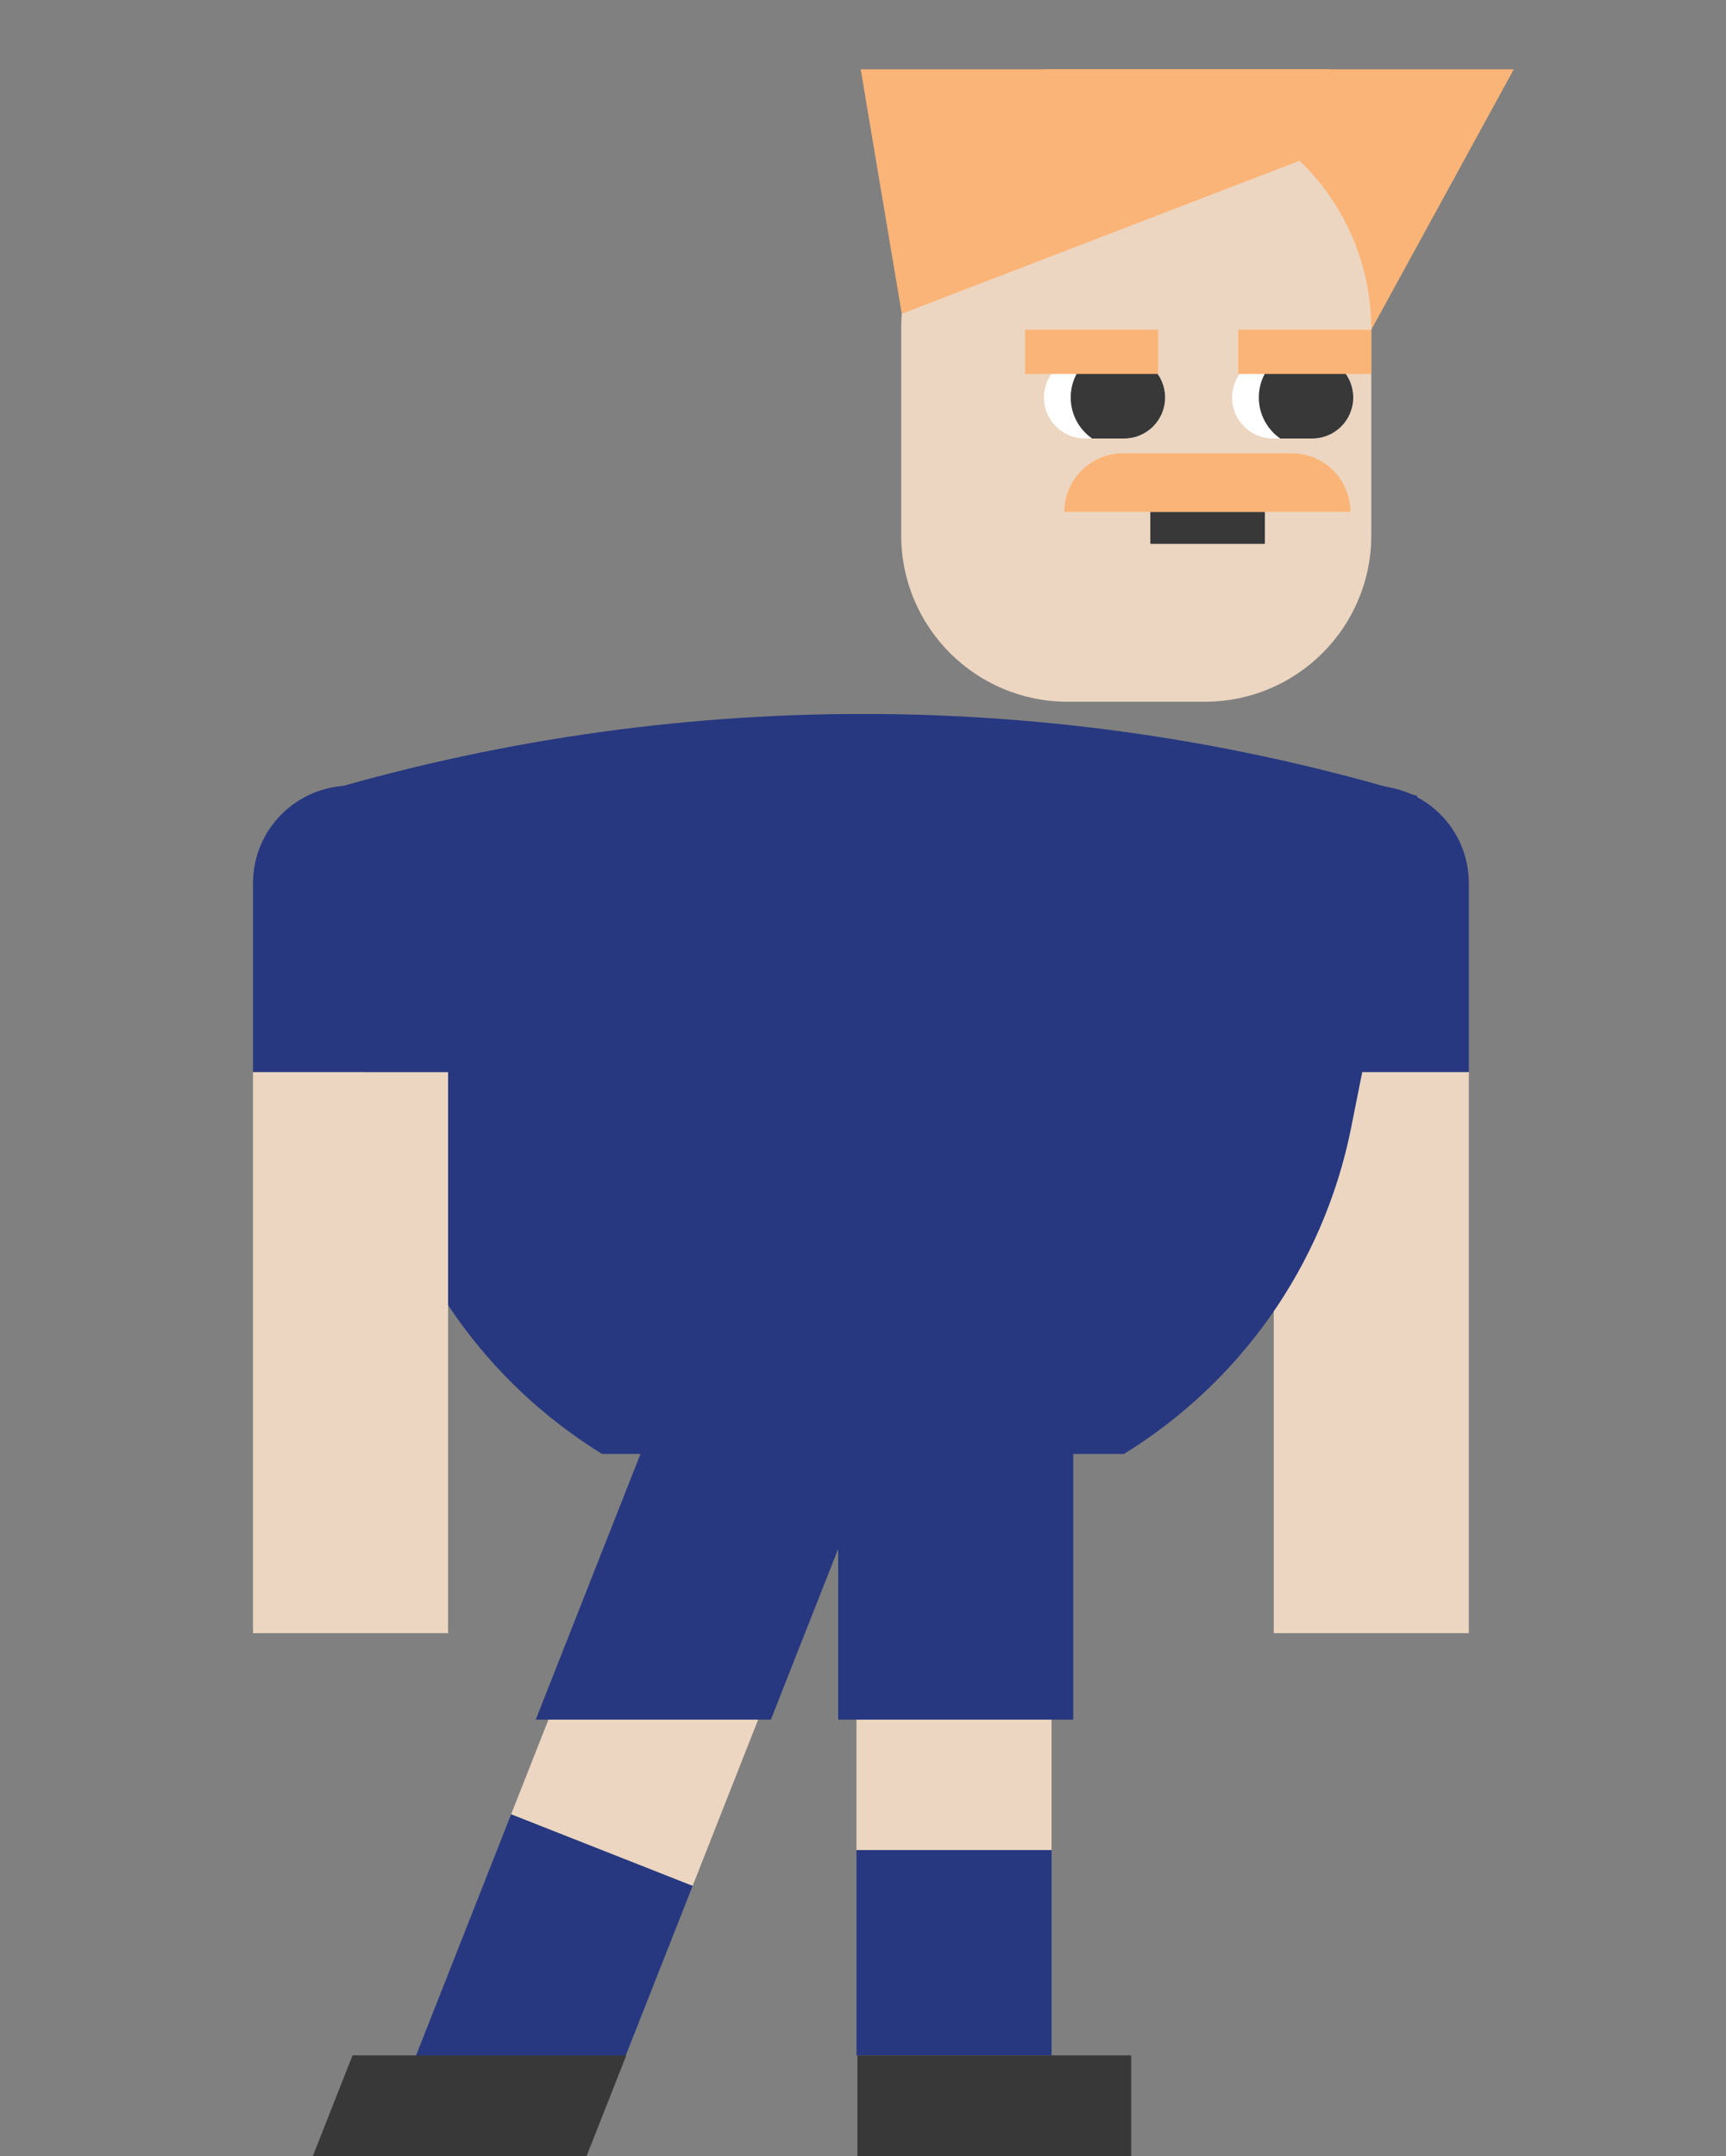 <?xml version="1.0" encoding="UTF-8"?>
<svg id="Layer_2" data-name="Layer 2" xmlns="http://www.w3.org/2000/svg" viewBox="0 0 153.571 191.809">
  <rect x="0" y="0" width="153.571" height="191.809" fill="#808080" stroke="none"/>
  <defs>
    <style>
      .cls-1 {
        fill: none;
      }

      .cls-2 {
        fill: #fff;
      }

      .cls-3 {
        fill: #383838;
      }

      .cls-4 {
        fill: #ecd6c1;
      }

      .cls-5 {
        fill: #273880;
      }

      .cls-6 {
        fill: #fbb477;
      }
    </style>
  </defs>
  <g id="Layer_1-2" data-name="Layer 1">
    <g>
      <g>
        <g>
          <rect class="cls-4" x="113.332" y="95.356" width="17.358" height="49.916"/>
          <path class="cls-5" d="M122.011,69.887c-4.793,0-8.679,3.886-8.679,8.679v16.79h17.358v-16.79c0-4.793-3.886-8.679-8.679-8.679Z"/>
          <g>
            <rect class="cls-5" x="36.838" y="167.261" width="24.462" height="17.358" transform="translate(-132.607 157.051) rotate(-68.481)"/>
            <rect class="cls-4" x="40.425" y="136.592" width="41.471" height="17.358" transform="translate(-96.419 148.882) rotate(-68.481)"/>
            <rect class="cls-5" x="76.204" y="164.562" width="17.358" height="18.267"/>
            <rect class="cls-4" x="76.204" y="125.981" width="17.358" height="38.581"/>
          </g>
          <rect class="cls-5" x="74.574" y="128.694" width="20.919" height="24.271"/>
          <polygon class="cls-5" points="68.587 152.965 47.668 152.965 57.238 128.694 78.157 128.694 68.587 152.965"/>
          <rect class="cls-3" x="76.29" y="182.828" width="24.358" height="8.981"/>
          <polygon class="cls-3" points="52.183 191.809 27.826 191.809 31.367 182.828 55.724 182.828 52.183 191.809"/>
          <path class="cls-5" d="M120.222,100.287l5.886-29.482h0c-32.159-9.73-66.478-9.731-98.637-.002l-.006.002,5.886,29.482c2.481,12.427,10.021,22.761,20.217,29.043h46.439c10.195-6.282,17.736-16.616,20.217-29.043Z"/>
          <g>
            <rect class="cls-4" x="22.51" y="95.356" width="17.358" height="49.916"/>
            <path class="cls-5" d="M31.19,69.887c-4.793,0-8.679,3.886-8.679,8.679v16.79h17.358v-16.79c0-4.793-3.886-8.679-8.679-8.679Z"/>
          </g>
        </g>
        <polygon class="cls-6" points="134.689 6.166 92.864 6.166 80.186 29.33 122.011 29.33 134.689 6.166"/>
        <path class="cls-4" d="M107.21,62.42h-12.224c-8.174,0-14.801-6.627-14.801-14.801v-18.29c0-11.55,9.363-20.913,20.913-20.913h0c11.55,0,20.913,9.363,20.913,20.913v18.29c0,8.174-6.627,14.801-14.801,14.801Z"/>
        <path class="cls-2" d="M103.664,35.357c0,1.011-.41,1.921-1.069,2.58-.66.66-1.573,1.069-2.58,1.069h-3.481c-2.015,0-3.65-1.632-3.65-3.65,0-1.008.41-1.921,1.069-2.577.66-.663,1.573-1.069,2.581-1.069h3.481c2.015,0,3.65,1.632,3.65,3.647Z"/>
        <path class="cls-2" d="M120.405,35.357c0,1.011-.41,1.921-1.069,2.58-.66.66-1.573,1.069-2.58,1.069h-3.481c-2.018,0-3.65-1.632-3.65-3.65,0-1.008.409-1.921,1.069-2.577.66-.663,1.57-1.069,2.581-1.069h3.481c2.015,0,3.65,1.632,3.65,3.647Z"/>
        <polygon class="cls-6" points="118.357 6.166 76.581 6.166 80.235 27.909 122.011 11.848 118.357 6.166"/>
        <path class="cls-3" d="M103.664,35.357c0,1.011-.41,1.921-1.069,2.58-.66.66-1.573,1.069-2.58,1.069h-2.844c-1.151-.803-1.905-2.139-1.905-3.65s.751-2.841,1.898-3.647h2.85c2.015,0,3.65,1.632,3.65,3.647Z"/>
        <path class="cls-3" d="M120.405,35.357c0,1.011-.41,1.921-1.069,2.58-.66.66-1.573,1.069-2.58,1.069h-2.844c-1.154-.803-1.908-2.139-1.908-3.65s.751-2.841,1.901-3.647h2.85c2.015,0,3.65,1.632,3.65,3.647Z"/>
        <rect class="cls-6" x="91.209" y="29.33" width="11.838" height="3.935"/>
        <rect class="cls-6" x="110.173" y="29.33" width="11.838" height="3.935"/>
        <rect class="cls-3" x="102.351" y="45.534" width="10.193" height="2.845" transform="translate(214.894 93.913) rotate(180)"/>
        <path class="cls-6" d="M99.913,40.325h15.029c2.875,0,5.209,2.334,5.209,5.209h-25.447c0-2.875,2.334-5.209,5.209-5.209Z"/>
      </g>
      <rect class="cls-1" width="153.571" height="191.809"/>
    </g>
  </g>
</svg>
